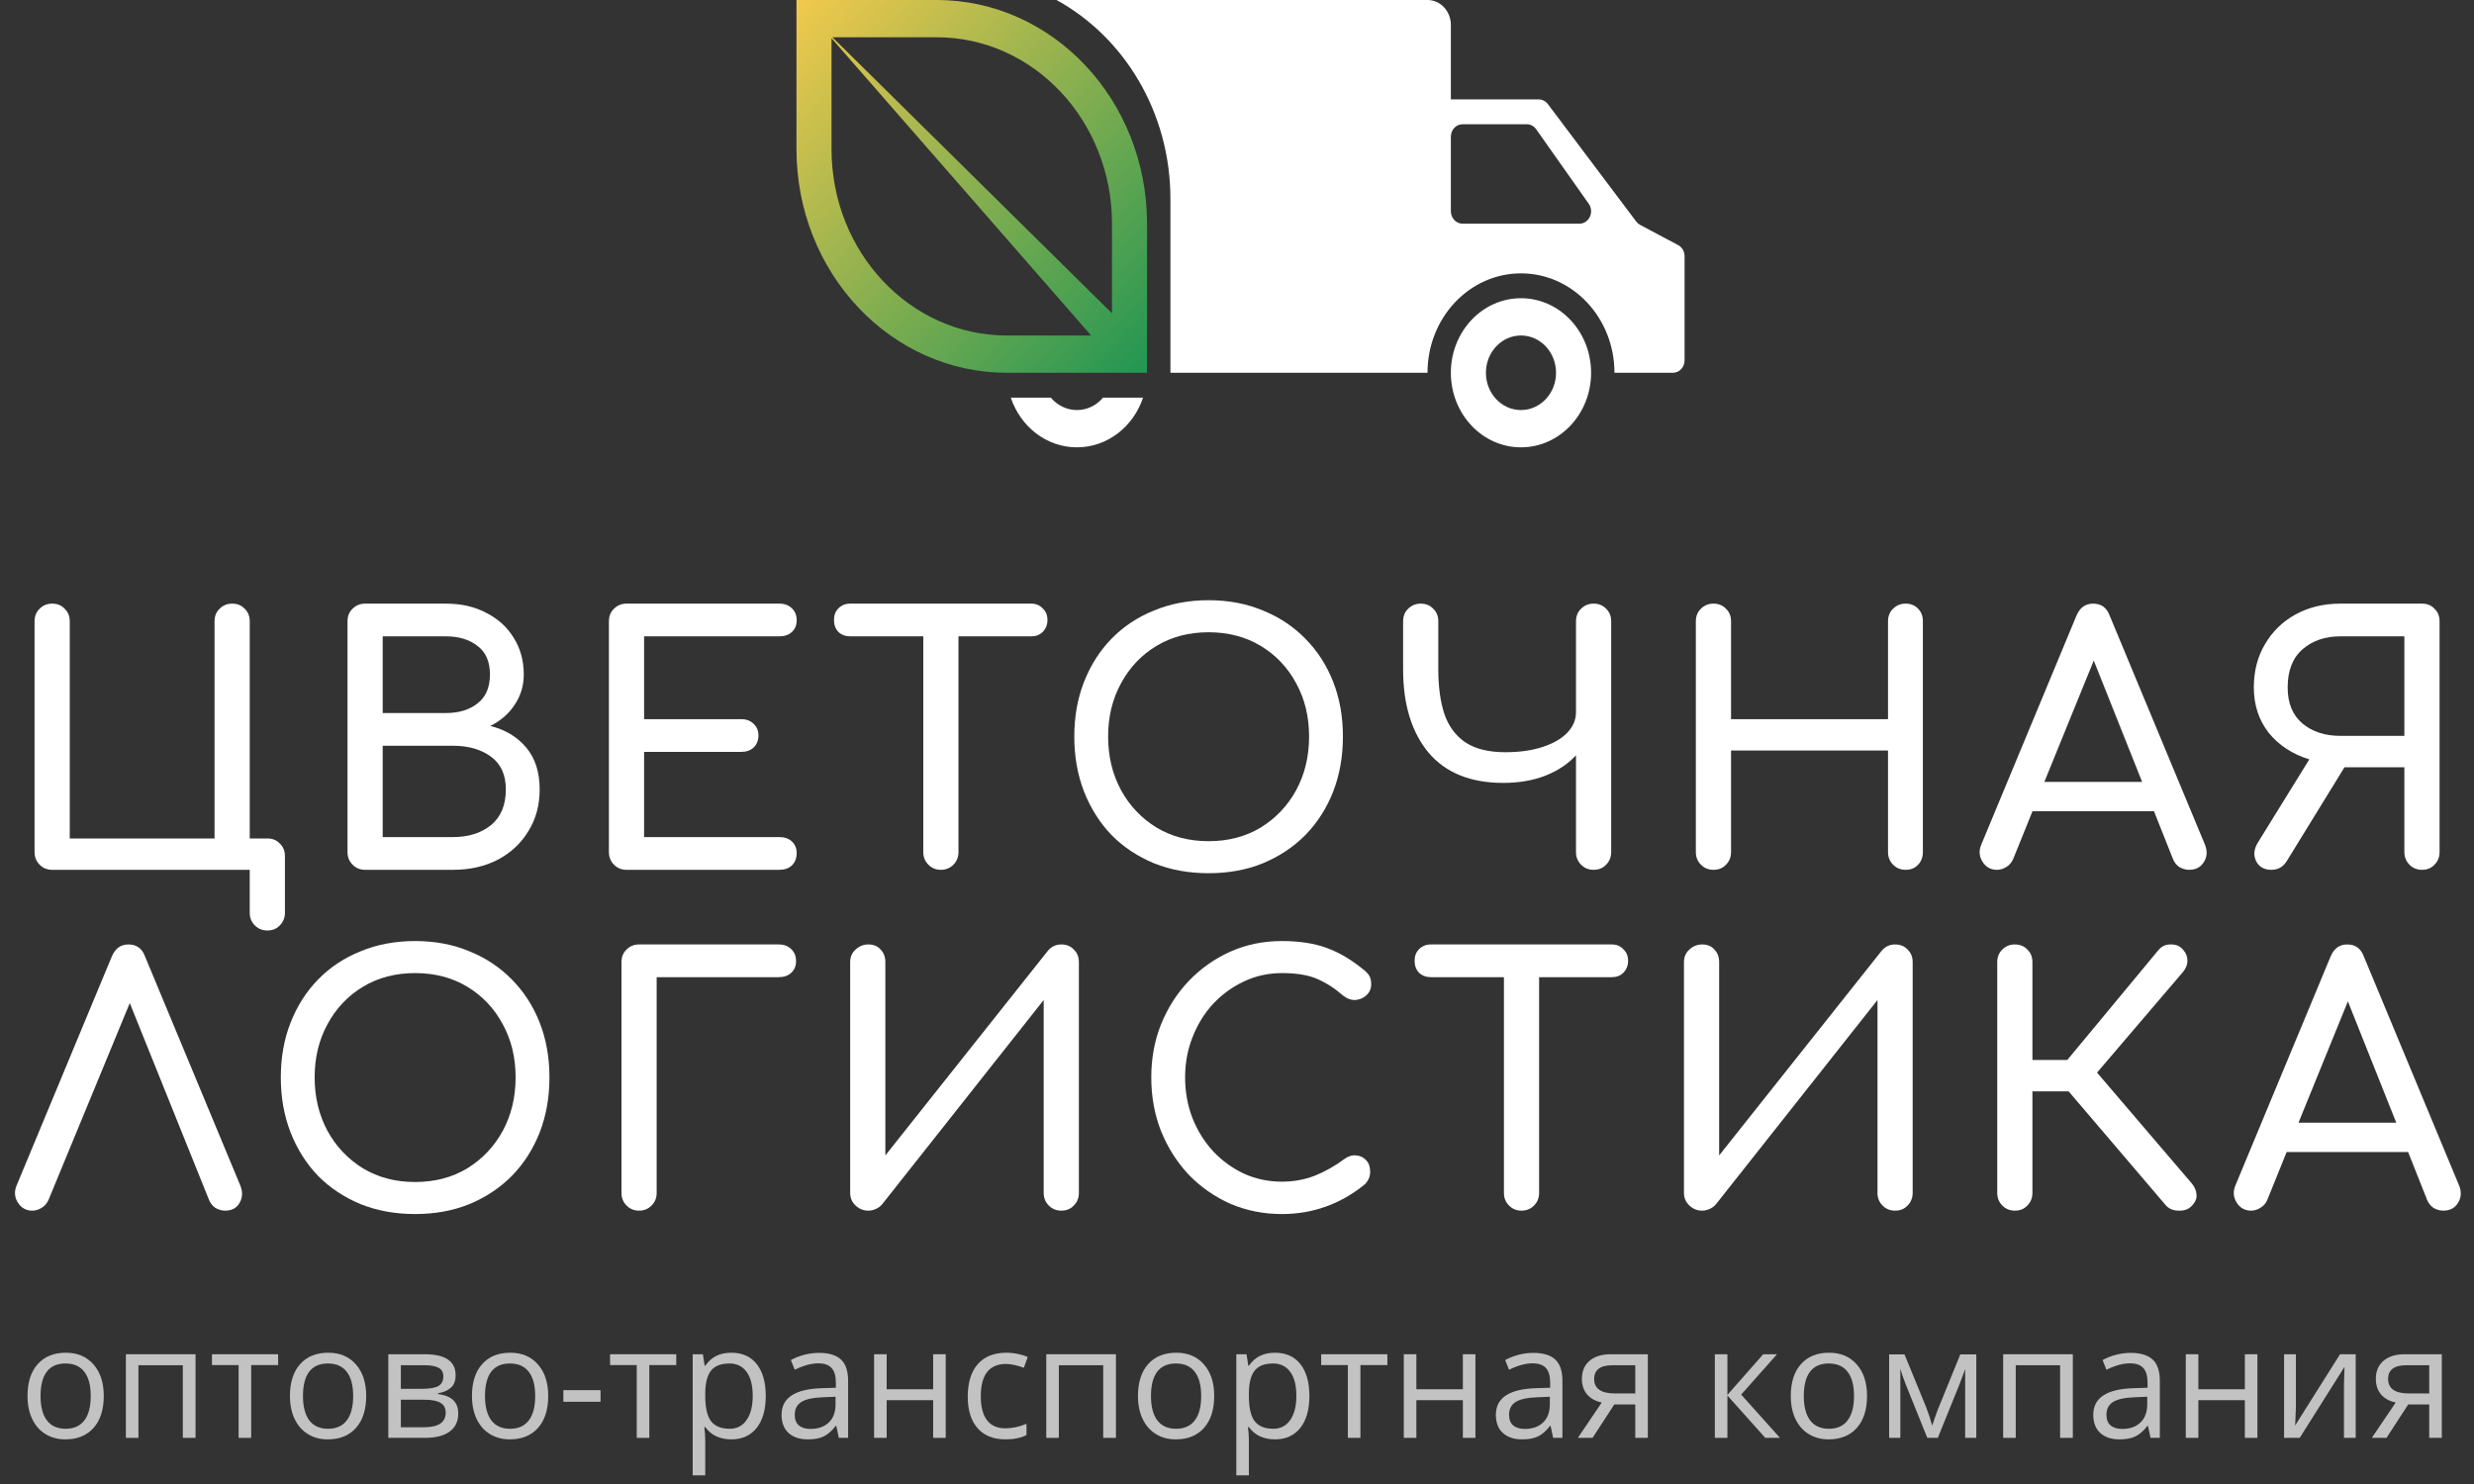 <?xml version="1.0" encoding="UTF-8"?> <svg xmlns="http://www.w3.org/2000/svg" width="160" height="96" viewBox="0 0 160 96" fill="none"><rect x="0" y="0" width="160" height="96" fill="#333333" stroke="none"/> <path d="M17.289 60.193C16.968 60.193 16.698 60.082 16.479 59.862C16.26 59.641 16.151 59.369 16.151 59.046V56.268H3.373C3.052 56.268 2.782 56.158 2.563 55.937C2.344 55.717 2.235 55.445 2.235 55.121V40.195C2.235 39.857 2.344 39.585 2.563 39.379C2.782 39.159 3.052 39.049 3.373 39.049C3.708 39.049 3.978 39.159 4.182 39.379C4.401 39.585 4.511 39.857 4.511 40.195V54.24H13.875V40.195C13.875 39.857 13.985 39.585 14.204 39.379C14.422 39.159 14.692 39.049 15.013 39.049C15.349 39.049 15.618 39.159 15.823 39.379C16.041 39.585 16.151 39.857 16.151 40.195V54.24H17.289C17.624 54.24 17.894 54.35 18.098 54.57C18.317 54.776 18.427 55.048 18.427 55.386V59.046C18.427 59.369 18.317 59.641 18.098 59.862C17.894 60.082 17.624 60.193 17.289 60.193Z" fill="white"></path> <path d="M23.612 56.268C23.291 56.268 23.021 56.158 22.802 55.937C22.584 55.717 22.474 55.445 22.474 55.121V40.195C22.474 39.857 22.584 39.585 22.802 39.379C23.021 39.159 23.291 39.049 23.612 39.049H28.841C29.833 39.049 30.701 39.247 31.445 39.644C32.204 40.026 32.795 40.563 33.218 41.253C33.655 41.944 33.874 42.738 33.874 43.635C33.874 44.355 33.677 45.009 33.283 45.597C32.904 46.17 32.379 46.626 31.708 46.964C32.671 47.199 33.444 47.662 34.027 48.353C34.611 49.044 34.902 49.948 34.902 51.065C34.902 52.079 34.662 52.975 34.18 53.755C33.714 54.533 33.057 55.151 32.211 55.606C31.365 56.047 30.395 56.268 29.301 56.268H23.612ZM24.75 46.126H28.841C29.673 46.126 30.351 45.92 30.876 45.509C31.416 45.097 31.686 44.472 31.686 43.635C31.686 42.797 31.416 42.179 30.876 41.782C30.351 41.371 29.673 41.165 28.841 41.165H24.75V46.126ZM24.75 54.151H29.301C30.293 54.151 31.11 53.894 31.752 53.38C32.393 52.85 32.714 52.079 32.714 51.065C32.714 50.124 32.393 49.418 31.752 48.948C31.11 48.478 30.293 48.243 29.301 48.243H24.75V54.151Z" fill="white"></path> <path d="M40.518 56.268C40.197 56.268 39.927 56.158 39.709 55.937C39.49 55.717 39.38 55.445 39.38 55.121V40.195C39.38 39.857 39.49 39.585 39.709 39.379C39.927 39.159 40.197 39.049 40.518 39.049H50.408C50.743 39.049 51.013 39.151 51.218 39.357C51.422 39.548 51.524 39.806 51.524 40.129C51.524 40.438 51.422 40.688 51.218 40.879C51.013 41.07 50.743 41.165 50.408 41.165H41.656V46.523H47.935C48.271 46.523 48.541 46.626 48.745 46.831C48.949 47.023 49.051 47.272 49.051 47.581C49.051 47.89 48.949 48.147 48.745 48.353C48.541 48.544 48.271 48.639 47.935 48.639H41.656V54.151H50.408C50.743 54.151 51.013 54.247 51.218 54.438C51.422 54.629 51.524 54.879 51.524 55.188C51.524 55.511 51.422 55.776 51.218 55.981C51.013 56.172 50.743 56.268 50.408 56.268H40.518Z" fill="white"></path> <path d="M60.849 56.268C60.528 56.268 60.258 56.158 60.04 55.937C59.821 55.717 59.711 55.445 59.711 55.121V41.165H54.985C54.679 41.165 54.424 41.07 54.219 40.879C54.03 40.673 53.935 40.416 53.935 40.107C53.935 39.798 54.03 39.548 54.219 39.357C54.424 39.151 54.679 39.049 54.985 39.049H66.691C66.998 39.049 67.246 39.151 67.435 39.357C67.639 39.548 67.742 39.798 67.742 40.107C67.742 40.416 67.639 40.673 67.435 40.879C67.246 41.07 66.998 41.165 66.691 41.165H61.987V55.121C61.987 55.445 61.878 55.717 61.659 55.937C61.44 56.158 61.17 56.268 60.849 56.268Z" fill="white"></path> <path d="M78.164 56.488C76.88 56.488 75.706 56.275 74.641 55.849C73.576 55.408 72.657 54.798 71.884 54.019C71.126 53.225 70.535 52.292 70.112 51.219C69.689 50.131 69.477 48.941 69.477 47.647C69.477 46.354 69.689 45.171 70.112 44.098C70.535 43.025 71.126 42.099 71.884 41.319C72.657 40.526 73.576 39.916 74.641 39.49C75.706 39.049 76.88 38.828 78.164 38.828C79.447 38.828 80.614 39.049 81.665 39.49C82.729 39.916 83.648 40.526 84.421 41.319C85.195 42.099 85.793 43.025 86.216 44.098C86.639 45.171 86.85 46.354 86.85 47.647C86.85 48.941 86.639 50.131 86.216 51.219C85.793 52.292 85.195 53.225 84.421 54.019C83.648 54.798 82.729 55.408 81.665 55.849C80.614 56.275 79.447 56.488 78.164 56.488ZM78.164 54.416C79.433 54.416 80.556 54.122 81.533 53.534C82.511 52.931 83.276 52.123 83.831 51.109C84.385 50.08 84.662 48.926 84.662 47.647C84.662 46.368 84.385 45.222 83.831 44.208C83.276 43.179 82.511 42.37 81.533 41.782C80.556 41.195 79.433 40.901 78.164 40.901C76.895 40.901 75.772 41.195 74.794 41.782C73.817 42.37 73.051 43.179 72.497 44.208C71.942 45.222 71.665 46.368 71.665 47.647C71.665 48.926 71.942 50.08 72.497 51.109C73.051 52.123 73.817 52.931 74.794 53.534C75.772 54.122 76.895 54.416 78.164 54.416Z" fill="white"></path> <path d="M97.219 50.646C95.104 50.646 93.492 49.992 92.384 48.684C91.29 47.361 90.743 45.567 90.743 43.304V40.195C90.743 39.857 90.852 39.585 91.071 39.379C91.29 39.159 91.56 39.049 91.88 39.049C92.216 39.049 92.486 39.159 92.69 39.379C92.909 39.585 93.018 39.857 93.018 40.195V43.304C93.018 44.421 93.15 45.384 93.412 46.192C93.689 46.986 94.141 47.596 94.769 48.022C95.41 48.448 96.271 48.661 97.351 48.661C98.255 48.661 99.05 48.551 99.736 48.331C100.421 48.11 100.954 47.809 101.333 47.427C101.727 47.03 101.924 46.574 101.924 46.06V40.195C101.924 39.857 102.033 39.585 102.252 39.379C102.471 39.159 102.74 39.049 103.061 39.049C103.397 39.049 103.667 39.159 103.871 39.379C104.09 39.585 104.199 39.857 104.199 40.195V55.121C104.199 55.445 104.09 55.717 103.871 55.937C103.667 56.158 103.397 56.268 103.061 56.268C102.74 56.268 102.471 56.158 102.252 55.937C102.033 55.717 101.924 55.445 101.924 55.121V48.86C101.413 49.418 100.749 49.859 99.933 50.183C99.13 50.491 98.226 50.646 97.219 50.646Z" fill="white"></path> <path d="M110.813 56.268C110.492 56.268 110.222 56.158 110.003 55.937C109.785 55.717 109.675 55.445 109.675 55.121V40.195C109.675 39.857 109.785 39.585 110.003 39.379C110.222 39.159 110.492 39.049 110.813 39.049C111.148 39.049 111.418 39.159 111.623 39.379C111.841 39.585 111.951 39.857 111.951 40.195V46.523H122.103V40.195C122.103 39.857 122.213 39.585 122.431 39.379C122.65 39.159 122.92 39.049 123.241 39.049C123.577 39.049 123.846 39.159 124.051 39.379C124.255 39.585 124.357 39.857 124.357 40.195V55.121C124.357 55.445 124.255 55.717 124.051 55.937C123.846 56.158 123.577 56.268 123.241 56.268C122.92 56.268 122.65 56.158 122.431 55.937C122.213 55.717 122.103 55.445 122.103 55.121V48.551H111.951V55.121C111.951 55.445 111.841 55.717 111.623 55.937C111.418 56.158 111.148 56.268 110.813 56.268Z" fill="white"></path> <path d="M129.151 56.268C128.742 56.268 128.429 56.092 128.21 55.739C127.991 55.386 127.969 55.011 128.144 54.614L134.293 39.82C134.511 39.306 134.869 39.049 135.365 39.049C135.89 39.049 136.247 39.306 136.437 39.82L142.607 54.658C142.768 55.07 142.738 55.445 142.52 55.783C142.315 56.106 142.002 56.268 141.579 56.268C141.36 56.268 141.148 56.209 140.944 56.092C140.755 55.959 140.616 55.783 140.529 55.562L139.303 52.476H131.448L130.201 55.562C130.099 55.798 129.946 55.974 129.742 56.092C129.552 56.209 129.355 56.268 129.151 56.268ZM132.214 50.58H138.537L135.409 42.731L132.214 50.58Z" fill="white"></path> <path d="M146.898 56.268C146.432 56.268 146.103 56.084 145.914 55.717C145.724 55.335 145.761 54.93 146.023 54.504L149.349 49.124C148.255 48.786 147.38 48.213 146.723 47.405C146.082 46.582 145.761 45.604 145.761 44.472C145.761 43.414 146.001 42.481 146.483 41.672C146.964 40.849 147.621 40.21 148.452 39.754C149.298 39.284 150.268 39.049 151.362 39.049H156.635C156.971 39.049 157.241 39.159 157.445 39.379C157.664 39.585 157.773 39.857 157.773 40.195V55.121C157.773 55.445 157.664 55.717 157.445 55.937C157.241 56.158 156.971 56.268 156.635 56.268C156.314 56.268 156.044 56.158 155.826 55.937C155.607 55.717 155.497 55.445 155.497 55.121V49.632H151.625L147.883 55.717C147.65 56.084 147.321 56.268 146.898 56.268ZM151.362 47.603H155.497V41.165H151.362C150.37 41.165 149.553 41.444 148.911 42.003C148.27 42.562 147.949 43.385 147.949 44.472C147.949 45.487 148.27 46.266 148.911 46.809C149.553 47.339 150.37 47.603 151.362 47.603Z" fill="white"></path> <path d="M2.092 78.316C1.684 78.316 1.37 78.139 1.151 77.787C0.932 77.434 0.91 77.059 1.085 76.662L7.234 61.868C7.453 61.354 7.81 61.096 8.306 61.096C8.831 61.096 9.188 61.354 9.378 61.868L15.548 76.706C15.709 77.118 15.687 77.493 15.483 77.831C15.293 78.154 14.987 78.316 14.564 78.316C14.345 78.316 14.133 78.257 13.929 78.139C13.74 78.007 13.601 77.831 13.514 77.61L8.393 64.889L3.142 77.61C3.04 77.845 2.887 78.022 2.683 78.139C2.493 78.257 2.296 78.316 2.092 78.316Z" fill="white"></path> <path d="M26.848 78.536C25.564 78.536 24.39 78.323 23.325 77.897C22.26 77.456 21.341 76.846 20.568 76.067C19.809 75.273 19.219 74.34 18.796 73.267C18.372 72.179 18.161 70.989 18.161 69.695C18.161 68.402 18.372 67.218 18.796 66.145C19.219 65.072 19.809 64.146 20.568 63.367C21.341 62.574 22.26 61.964 23.325 61.537C24.39 61.096 25.564 60.876 26.848 60.876C28.131 60.876 29.298 61.096 30.348 61.537C31.413 61.964 32.332 62.574 33.105 63.367C33.878 64.146 34.476 65.072 34.9 66.145C35.322 67.218 35.534 68.402 35.534 69.695C35.534 70.989 35.322 72.179 34.9 73.267C34.476 74.34 33.878 75.273 33.105 76.067C32.332 76.846 31.413 77.456 30.348 77.897C29.298 78.323 28.131 78.536 26.848 78.536ZM26.848 76.464C28.117 76.464 29.24 76.17 30.217 75.582C31.194 74.979 31.96 74.171 32.514 73.157C33.069 72.128 33.346 70.974 33.346 69.695C33.346 68.416 33.069 67.27 32.514 66.256C31.96 65.227 31.194 64.418 30.217 63.83C29.24 63.242 28.117 62.949 26.848 62.949C25.578 62.949 24.455 63.242 23.478 63.83C22.501 64.418 21.735 65.227 21.18 66.256C20.626 67.27 20.349 68.416 20.349 69.695C20.349 70.974 20.626 72.128 21.18 73.157C21.735 74.171 22.501 74.979 23.478 75.582C24.455 76.17 25.578 76.464 26.848 76.464Z" fill="white"></path> <path d="M41.33 78.316C41.009 78.316 40.739 78.206 40.52 77.985C40.302 77.765 40.192 77.493 40.192 77.169V62.243C40.192 61.905 40.302 61.633 40.52 61.427C40.739 61.207 41.009 61.096 41.33 61.096H50.367C50.702 61.096 50.972 61.199 51.176 61.405C51.38 61.596 51.483 61.853 51.483 62.177C51.483 62.486 51.38 62.735 51.176 62.926C50.972 63.117 50.702 63.213 50.367 63.213H42.468V77.169C42.468 77.493 42.358 77.765 42.14 77.985C41.921 78.206 41.651 78.316 41.33 78.316Z" fill="white"></path> <path d="M56.164 78.316C55.843 78.316 55.566 78.206 55.333 77.985C55.1 77.765 54.983 77.493 54.983 77.169V62.243C54.983 61.905 55.1 61.633 55.333 61.427C55.566 61.207 55.843 61.096 56.164 61.096C56.5 61.096 56.763 61.207 56.952 61.427C57.156 61.633 57.258 61.905 57.258 62.243V74.744L67.761 61.515C67.994 61.236 68.286 61.096 68.636 61.096C68.972 61.096 69.242 61.207 69.446 61.427C69.665 61.633 69.774 61.905 69.774 62.243V77.169C69.774 77.493 69.665 77.765 69.446 77.985C69.242 78.206 68.972 78.316 68.636 78.316C68.315 78.316 68.045 78.206 67.827 77.985C67.608 77.765 67.498 77.493 67.498 77.169V64.69L57.04 77.919C56.938 78.037 56.806 78.132 56.646 78.206C56.485 78.279 56.325 78.316 56.164 78.316Z" fill="white"></path> <path d="M82.902 78.536C81.72 78.536 80.612 78.316 79.576 77.875C78.555 77.419 77.658 76.794 76.885 76.001C76.126 75.192 75.528 74.252 75.09 73.179C74.667 72.106 74.456 70.945 74.456 69.695C74.456 68.46 74.667 67.314 75.09 66.256C75.528 65.183 76.126 64.249 76.885 63.456C77.658 62.647 78.555 62.015 79.576 61.559C80.597 61.104 81.706 60.876 82.902 60.876C84.025 60.876 84.988 61.023 85.79 61.317C86.607 61.611 87.424 62.096 88.24 62.772C88.415 62.919 88.532 63.059 88.591 63.191C88.649 63.323 88.678 63.485 88.678 63.676C88.678 63.955 88.576 64.191 88.372 64.382C88.182 64.558 87.949 64.661 87.672 64.69C87.394 64.705 87.125 64.609 86.862 64.404C86.322 63.933 85.761 63.573 85.177 63.323C84.608 63.073 83.85 62.949 82.902 62.949C82.041 62.949 81.231 63.125 80.473 63.478C79.715 63.83 79.043 64.315 78.46 64.933C77.891 65.55 77.446 66.27 77.125 67.094C76.804 67.902 76.644 68.769 76.644 69.695C76.644 70.636 76.804 71.518 77.125 72.341C77.446 73.149 77.891 73.862 78.46 74.48C79.043 75.097 79.715 75.582 80.473 75.935C81.231 76.273 82.041 76.442 82.902 76.442C83.646 76.442 84.346 76.317 85.002 76.067C85.673 75.802 86.315 75.442 86.928 74.987C87.19 74.796 87.445 74.715 87.694 74.744C87.956 74.759 88.175 74.862 88.35 75.053C88.525 75.229 88.612 75.479 88.612 75.802C88.612 76.111 88.496 76.383 88.262 76.618C86.687 77.897 84.9 78.536 82.902 78.536Z" fill="white"></path> <path d="M98.4 78.316C98.08 78.316 97.81 78.206 97.591 77.985C97.372 77.765 97.263 77.493 97.263 77.169V63.213H92.537C92.23 63.213 91.975 63.117 91.771 62.926C91.581 62.721 91.486 62.463 91.486 62.155C91.486 61.846 91.581 61.596 91.771 61.405C91.975 61.199 92.23 61.096 92.537 61.096H104.243C104.549 61.096 104.797 61.199 104.986 61.405C105.191 61.596 105.293 61.846 105.293 62.155C105.293 62.463 105.191 62.721 104.986 62.926C104.797 63.117 104.549 63.213 104.243 63.213H99.538V77.169C99.538 77.493 99.429 77.765 99.21 77.985C98.991 78.206 98.721 78.316 98.4 78.316Z" fill="white"></path> <path d="M110.088 78.316C109.767 78.316 109.489 78.206 109.256 77.985C109.023 77.765 108.906 77.493 108.906 77.169V62.243C108.906 61.905 109.023 61.633 109.256 61.427C109.489 61.207 109.767 61.096 110.088 61.096C110.423 61.096 110.686 61.207 110.875 61.427C111.079 61.633 111.182 61.905 111.182 62.243V74.744L121.684 61.515C121.917 61.236 122.209 61.096 122.559 61.096C122.895 61.096 123.165 61.207 123.369 61.427C123.588 61.633 123.697 61.905 123.697 62.243V77.169C123.697 77.493 123.588 77.765 123.369 77.985C123.165 78.206 122.895 78.316 122.559 78.316C122.238 78.316 121.969 78.206 121.75 77.985C121.531 77.765 121.422 77.493 121.422 77.169V64.69L110.963 77.919C110.861 78.037 110.729 78.132 110.569 78.206C110.408 78.279 110.248 78.316 110.088 78.316Z" fill="white"></path> <path d="M130.304 78.316C129.984 78.316 129.714 78.206 129.495 77.985C129.276 77.765 129.167 77.493 129.167 77.169V62.243C129.167 61.905 129.276 61.633 129.495 61.427C129.714 61.207 129.984 61.096 130.304 61.096C130.64 61.096 130.91 61.207 131.114 61.427C131.333 61.633 131.442 61.905 131.442 62.243V68.571H133.696L139.582 61.471C139.786 61.221 140.048 61.096 140.369 61.096C140.705 61.082 140.975 61.192 141.179 61.427C141.383 61.662 141.478 61.912 141.463 62.177C141.463 62.427 141.361 62.669 141.157 62.904L135.621 69.386L141.726 76.53C141.93 76.765 142.04 77.015 142.054 77.28C142.083 77.529 141.974 77.779 141.726 78.029C141.522 78.235 141.245 78.331 140.895 78.316C140.544 78.316 140.267 78.198 140.063 77.963L133.783 70.599H131.442V77.169C131.442 77.493 131.333 77.765 131.114 77.985C130.91 78.206 130.64 78.316 130.304 78.316Z" fill="white"></path> <path d="M145.587 78.316C145.178 78.316 144.865 78.139 144.646 77.787C144.427 77.434 144.405 77.059 144.58 76.662L150.729 61.868C150.947 61.354 151.305 61.096 151.801 61.096C152.326 61.096 152.683 61.354 152.873 61.868L159.043 76.706C159.204 77.118 159.174 77.493 158.956 77.831C158.751 78.154 158.438 78.316 158.015 78.316C157.796 78.316 157.584 78.257 157.38 78.139C157.191 78.007 157.052 77.831 156.964 77.61L155.739 74.524H147.884L146.637 77.61C146.535 77.845 146.382 78.022 146.177 78.139C145.988 78.257 145.791 78.316 145.587 78.316ZM148.65 72.627H154.973L151.844 64.778L148.65 72.627Z" fill="white"></path> <g opacity="0.7"> <path d="M6.711 90.305C6.711 91.187 6.49 91.876 6.05 92.373C5.609 92.866 5 93.113 4.223 93.113C3.743 93.113 3.317 93 2.945 92.773C2.573 92.546 2.286 92.22 2.083 91.796C1.881 91.371 1.78 90.875 1.78 90.305C1.78 89.424 1.998 88.738 2.436 88.248C2.873 87.754 3.481 87.508 4.257 87.508C5.008 87.508 5.604 87.76 6.045 88.263C6.489 88.766 6.711 89.447 6.711 90.305ZM2.622 90.305C2.622 90.996 2.759 91.523 3.033 91.885C3.308 92.246 3.711 92.427 4.243 92.427C4.775 92.427 5.178 92.248 5.452 91.889C5.73 91.528 5.868 91 5.868 90.305C5.868 89.618 5.73 89.097 5.452 88.741C5.178 88.383 4.772 88.204 4.233 88.204C3.701 88.204 3.299 88.379 3.028 88.731C2.757 89.084 2.622 89.608 2.622 90.305Z" fill="white"></path> <path d="M8.953 93.014H8.141V87.606H12.646V93.014H11.823V88.317H8.953V93.014Z" fill="white"></path> <path d="M17.988 88.307H16.245V93.014H15.432V88.307H13.708V87.606H17.988V88.307Z" fill="white"></path> <path d="M23.683 90.305C23.683 91.187 23.462 91.876 23.022 92.373C22.581 92.866 21.972 93.113 21.195 93.113C20.715 93.113 20.289 93 19.917 92.773C19.545 92.546 19.258 92.22 19.055 91.796C18.853 91.371 18.752 90.875 18.752 90.305C18.752 89.424 18.971 88.738 19.408 88.248C19.845 87.754 20.453 87.508 21.23 87.508C21.98 87.508 22.576 87.76 23.017 88.263C23.461 88.766 23.683 89.447 23.683 90.305ZM19.594 90.305C19.594 90.996 19.731 91.523 20.005 91.885C20.279 92.246 20.683 92.427 21.215 92.427C21.747 92.427 22.15 92.248 22.424 91.889C22.702 91.528 22.84 91 22.84 90.305C22.84 89.618 22.702 89.097 22.424 88.741C22.15 88.383 21.744 88.204 21.205 88.204C20.673 88.204 20.271 88.379 20 88.731C19.73 89.084 19.594 89.608 19.594 90.305Z" fill="white"></path> <path d="M29.466 88.963C29.466 89.315 29.365 89.584 29.162 89.768C28.963 89.949 28.682 90.07 28.32 90.133V90.177C28.777 90.24 29.11 90.375 29.319 90.582C29.531 90.789 29.637 91.075 29.637 91.44C29.637 91.944 29.453 92.332 29.084 92.605C28.718 92.878 28.183 93.014 27.478 93.014H25.113V87.606H27.468C28.8 87.606 29.466 88.059 29.466 88.963ZM28.824 91.386C28.824 91.093 28.713 90.881 28.491 90.75C28.273 90.615 27.909 90.547 27.399 90.547H25.925V92.329H27.419C28.356 92.329 28.824 92.014 28.824 91.386ZM28.672 89.042C28.672 88.779 28.571 88.593 28.369 88.485C28.17 88.373 27.866 88.317 27.458 88.317H25.925V89.842H27.301C27.804 89.842 28.158 89.779 28.364 89.654C28.57 89.529 28.672 89.325 28.672 89.042Z" fill="white"></path> <path d="M35.455 90.305C35.455 91.187 35.234 91.876 34.793 92.373C34.353 92.866 33.744 93.113 32.967 93.113C32.487 93.113 32.061 93 31.689 92.773C31.317 92.546 31.029 92.22 30.827 91.796C30.625 91.371 30.523 90.875 30.523 90.305C30.523 89.424 30.742 88.738 31.18 88.248C31.617 87.754 32.224 87.508 33.001 87.508C33.752 87.508 34.348 87.76 34.788 88.263C35.233 88.766 35.455 89.447 35.455 90.305ZM31.366 90.305C31.366 90.996 31.503 91.523 31.777 91.885C32.051 92.246 32.454 92.427 32.986 92.427C33.519 92.427 33.922 92.248 34.196 91.889C34.474 91.528 34.612 91 34.612 90.305C34.612 89.618 34.474 89.097 34.196 88.741C33.922 88.383 33.515 88.204 32.977 88.204C32.445 88.204 32.043 88.379 31.772 88.731C31.501 89.084 31.366 89.608 31.366 90.305Z" fill="white"></path> <path d="M36.434 90.68V89.93H38.838V90.68H36.434Z" fill="white"></path> <path d="M43.735 88.307H41.992V93.014H41.179V88.307H39.455V87.606H43.735V88.307Z" fill="white"></path> <path d="M47.295 93.113C46.946 93.113 46.626 93.049 46.335 92.921C46.048 92.789 45.806 92.588 45.61 92.319H45.551C45.591 92.635 45.61 92.934 45.61 93.217V95.442H44.797V87.606H45.459L45.571 88.347H45.61C45.819 88.051 46.062 87.837 46.34 87.705C46.617 87.574 46.936 87.508 47.295 87.508C48.006 87.508 48.555 87.753 48.94 88.243C49.328 88.733 49.523 89.421 49.523 90.305C49.523 91.194 49.325 91.885 48.93 92.378C48.538 92.868 47.993 93.113 47.295 93.113ZM47.177 88.204C46.629 88.204 46.232 88.356 45.987 88.662C45.742 88.968 45.617 89.455 45.61 90.123V90.305C45.61 91.065 45.736 91.61 45.987 91.939C46.239 92.264 46.642 92.427 47.197 92.427C47.66 92.427 48.023 92.238 48.284 91.86C48.548 91.481 48.681 90.96 48.681 90.296C48.681 89.621 48.548 89.105 48.284 88.746C48.023 88.385 47.654 88.204 47.177 88.204Z" fill="white"></path> <path d="M54.248 93.014L54.087 92.245H54.047C53.78 92.584 53.512 92.814 53.244 92.935C52.98 93.054 52.648 93.113 52.25 93.113C51.718 93.113 51.3 92.975 50.997 92.699C50.696 92.422 50.546 92.029 50.546 91.519C50.546 90.427 51.413 89.855 53.146 89.802L54.057 89.773V89.437C54.057 89.013 53.966 88.7 53.783 88.5C53.603 88.296 53.315 88.194 52.916 88.194C52.469 88.194 51.963 88.332 51.398 88.608L51.148 87.981C51.413 87.837 51.702 87.723 52.015 87.641C52.332 87.559 52.648 87.518 52.965 87.518C53.605 87.518 54.078 87.661 54.385 87.947C54.695 88.233 54.85 88.692 54.85 89.324V93.014H54.248ZM52.412 92.437C52.918 92.437 53.315 92.297 53.602 92.018C53.892 91.738 54.038 91.347 54.038 90.843V90.355L53.225 90.389C52.578 90.412 52.111 90.514 51.824 90.695C51.54 90.873 51.398 91.151 51.398 91.529C51.398 91.825 51.486 92.051 51.663 92.205C51.842 92.36 52.092 92.437 52.412 92.437Z" fill="white"></path> <path d="M57.343 87.606V89.871H60.349V87.606H61.162V93.014H60.349V90.577H57.343V93.014H56.53V87.606H57.343Z" fill="white"></path> <path d="M65.031 93.113C64.254 93.113 63.651 92.873 63.224 92.393C62.799 91.909 62.587 91.227 62.587 90.345C62.587 89.44 62.803 88.741 63.234 88.248C63.668 87.754 64.285 87.508 65.085 87.508C65.343 87.508 65.6 87.536 65.858 87.592C66.116 87.648 66.319 87.713 66.465 87.789L66.216 88.485C66.036 88.412 65.84 88.353 65.628 88.307C65.416 88.258 65.228 88.233 65.065 88.233C63.975 88.233 63.429 88.934 63.429 90.335C63.429 91 63.562 91.51 63.826 91.865C64.094 92.22 64.489 92.398 65.011 92.398C65.458 92.398 65.917 92.301 66.387 92.106V92.832C66.028 93.019 65.576 93.113 65.031 93.113Z" fill="white"></path> <path d="M68.478 93.014H67.665V87.606H72.17V93.014H71.347V88.317H68.478V93.014Z" fill="white"></path> <path d="M78.526 90.305C78.526 91.187 78.306 91.876 77.865 92.373C77.424 92.866 76.816 93.113 76.038 93.113C75.559 93.113 75.133 93 74.76 92.773C74.388 92.546 74.101 92.22 73.899 91.796C73.696 91.371 73.595 90.875 73.595 90.305C73.595 89.424 73.814 88.738 74.251 88.248C74.689 87.754 75.296 87.508 76.073 87.508C76.824 87.508 77.419 87.76 77.86 88.263C78.304 88.766 78.526 89.447 78.526 90.305ZM74.437 90.305C74.437 90.996 74.574 91.523 74.849 91.885C75.123 92.246 75.526 92.427 76.058 92.427C76.59 92.427 76.993 92.248 77.268 91.889C77.545 91.528 77.684 91 77.684 90.305C77.684 89.618 77.545 89.097 77.268 88.741C76.993 88.383 76.587 88.204 76.048 88.204C75.516 88.204 75.115 88.379 74.844 88.731C74.573 89.084 74.437 89.608 74.437 90.305Z" fill="white"></path> <path d="M82.453 93.113C82.104 93.113 81.784 93.049 81.493 92.921C81.206 92.789 80.965 92.588 80.769 92.319H80.71C80.749 92.635 80.769 92.934 80.769 93.217V95.442H79.956V87.606H80.617L80.73 88.347H80.769C80.978 88.051 81.221 87.837 81.498 87.705C81.776 87.574 82.094 87.508 82.453 87.508C83.165 87.508 83.713 87.753 84.099 88.243C84.487 88.733 84.681 89.421 84.681 90.305C84.681 91.194 84.484 91.885 84.089 92.378C83.697 92.868 83.152 93.113 82.453 93.113ZM82.336 88.204C81.787 88.204 81.391 88.356 81.146 88.662C80.901 88.968 80.775 89.455 80.769 90.123V90.305C80.769 91.065 80.894 91.61 81.146 91.939C81.397 92.264 81.8 92.427 82.355 92.427C82.819 92.427 83.181 92.238 83.442 91.86C83.707 91.481 83.839 90.96 83.839 90.296C83.839 89.621 83.707 89.105 83.442 88.746C83.181 88.385 82.812 88.204 82.336 88.204Z" fill="white"></path> <path d="M89.725 88.307H87.982V93.014H87.169V88.307H85.445V87.606H89.725V88.307Z" fill="white"></path> <path d="M91.6 87.606V89.871H94.607V87.606H95.42V93.014H94.607V90.577H91.6V93.014H90.787V87.606H91.6Z" fill="white"></path> <path d="M100.444 93.014L100.282 92.245H100.243C99.975 92.584 99.708 92.814 99.44 92.935C99.176 93.054 98.844 93.113 98.446 93.113C97.914 93.113 97.496 92.975 97.192 92.699C96.892 92.422 96.742 92.029 96.742 91.519C96.742 90.427 97.609 89.855 99.342 89.802L100.253 89.773V89.437C100.253 89.013 100.161 88.7 99.979 88.5C99.799 88.296 99.51 88.194 99.112 88.194C98.665 88.194 98.159 88.332 97.594 88.608L97.344 87.981C97.609 87.837 97.897 87.723 98.211 87.641C98.528 87.559 98.844 87.518 99.161 87.518C99.801 87.518 100.274 87.661 100.581 87.947C100.891 88.233 101.046 88.692 101.046 89.324V93.014H100.444ZM98.608 92.437C99.114 92.437 99.51 92.297 99.797 92.018C100.088 91.738 100.233 91.347 100.233 90.843V90.355L99.42 90.389C98.774 90.412 98.307 90.514 98.02 90.695C97.736 90.873 97.594 91.151 97.594 91.529C97.594 91.825 97.682 92.051 97.858 92.205C98.038 92.36 98.288 92.437 98.608 92.437Z" fill="white"></path> <path d="M102.995 93.014H102.045L103.588 90.73C103.173 90.638 102.855 90.46 102.633 90.197C102.414 89.93 102.305 89.597 102.305 89.195C102.305 88.702 102.469 88.314 102.799 88.031C103.129 87.748 103.589 87.606 104.18 87.606H106.57V93.014H105.757V90.853H104.4L102.995 93.014ZM103.098 89.205C103.098 89.83 103.548 90.143 104.449 90.143H105.757V88.317H104.283C103.493 88.317 103.098 88.613 103.098 89.205Z" fill="white"></path> <path d="M114.032 87.606H114.923L112.607 90.217L115.114 93.014H114.164L111.716 90.276V93.014H110.903V87.606H111.716V90.236L114.032 87.606Z" fill="white"></path> <path d="M120.746 90.305C120.746 91.187 120.525 91.876 120.085 92.373C119.644 92.866 119.035 93.113 118.258 93.113C117.778 93.113 117.352 93 116.98 92.773C116.608 92.546 116.321 92.22 116.118 91.796C115.916 91.371 115.815 90.875 115.815 90.305C115.815 89.424 116.033 88.738 116.471 88.248C116.908 87.754 117.515 87.508 118.292 87.508C119.043 87.508 119.639 87.76 120.08 88.263C120.524 88.766 120.746 89.447 120.746 90.305ZM116.657 90.305C116.657 90.996 116.794 91.523 117.068 91.885C117.342 92.246 117.746 92.427 118.278 92.427C118.81 92.427 119.213 92.248 119.487 91.889C119.765 91.528 119.903 91 119.903 90.305C119.903 89.618 119.765 89.097 119.487 88.741C119.213 88.383 118.807 88.204 118.268 88.204C117.736 88.204 117.334 88.379 117.063 88.731C116.792 89.084 116.657 89.608 116.657 90.305Z" fill="white"></path> <path d="M124.962 92.225L125.114 91.766L125.324 91.184L126.778 87.616H127.812V93.014H127.092V88.549L126.994 88.835L126.71 89.59L125.324 93.014H124.643L123.258 89.58C123.085 89.139 122.965 88.796 122.9 88.549V93.014H122.175V87.616H123.17L124.575 91.046C124.715 91.407 124.844 91.801 124.962 92.225Z" fill="white"></path> <path d="M130.363 93.014H129.55V87.606H134.055V93.014H133.232V88.317H130.363V93.014Z" fill="white"></path> <path d="M139.079 93.014L138.917 92.245H138.878C138.611 92.584 138.343 92.814 138.075 92.935C137.811 93.054 137.479 93.113 137.081 93.113C136.549 93.113 136.131 92.975 135.828 92.699C135.527 92.422 135.377 92.029 135.377 91.519C135.377 90.427 136.244 89.855 137.977 89.802L138.888 89.773V89.437C138.888 89.013 138.797 88.7 138.614 88.5C138.434 88.296 138.145 88.194 137.747 88.194C137.3 88.194 136.794 88.332 136.229 88.608L135.979 87.981C136.244 87.837 136.533 87.723 136.846 87.641C137.163 87.559 137.479 87.518 137.796 87.518C138.436 87.518 138.909 87.661 139.216 87.947C139.526 88.233 139.681 88.692 139.681 89.324V93.014H139.079ZM137.243 92.437C137.749 92.437 138.145 92.297 138.433 92.018C138.723 91.738 138.868 91.347 138.868 90.843V90.355L138.056 90.389C137.409 90.412 136.942 90.514 136.655 90.695C136.371 90.873 136.229 91.151 136.229 91.529C136.229 91.825 136.317 92.051 136.493 92.205C136.673 92.36 136.923 92.437 137.243 92.437Z" fill="white"></path> <path d="M142.174 87.606V89.871H145.18V87.606H145.993V93.014H145.18V90.577H142.174V93.014H141.361V87.606H142.174Z" fill="white"></path> <path d="M148.481 87.606V91.036L148.446 91.934L148.432 92.215L151.335 87.606H152.349V93.014H151.59V89.709L151.605 89.057L151.629 88.416L148.73 93.014H147.717V87.606H148.481Z" fill="white"></path> <path d="M154.342 93.014H153.392L154.935 90.73C154.52 90.638 154.202 90.46 153.98 90.197C153.761 89.93 153.652 89.597 153.652 89.195C153.652 88.702 153.816 88.314 154.146 88.031C154.476 87.748 154.936 87.606 155.527 87.606H157.917V93.014H157.104V90.853H155.747L154.342 93.014ZM154.445 89.205C154.445 89.83 154.895 90.143 155.796 90.143H157.104V88.317H155.63C154.84 88.317 154.445 88.613 154.445 89.205Z" fill="white"></path> </g> <path fill-rule="evenodd" clip-rule="evenodd" d="M65.371 25.723C65.994 27.596 67.673 28.938 69.648 28.938C71.622 28.938 73.302 27.596 73.924 25.723H71.338C70.922 26.216 70.319 26.526 69.648 26.526C68.976 26.526 68.373 26.216 67.958 25.723H65.371ZM75.694 24.115H91.564H92.32C92.32 20.563 95.026 17.684 98.366 17.684C101.705 17.684 104.411 20.563 104.411 24.115H108.19C108.608 24.115 108.946 23.755 108.946 23.311V16.573C108.946 16.269 108.784 15.991 108.528 15.854L106.071 14.548C105.974 14.496 105.888 14.422 105.819 14.331L100.104 6.732C99.96 6.542 99.743 6.431 99.514 6.431H95.343H93.831V1.608C93.831 0.72 93.154 0 92.32 0H68.328C72.703 2.405 75.694 7.262 75.694 12.861V24.115ZM94.587 8.038C94.169 8.038 93.831 8.398 93.831 8.842V13.665C93.831 14.109 94.169 14.469 94.587 14.469H102.144C102.767 14.469 103.122 13.713 102.749 13.183L99.348 8.36C99.205 8.157 98.981 8.038 98.743 8.038H94.587ZM100.633 24.115C100.633 25.447 99.618 26.526 98.365 26.526C97.113 26.526 96.098 25.447 96.098 24.115C96.098 22.783 97.113 21.703 98.365 21.703C99.618 21.703 100.633 22.783 100.633 24.115ZM102.9 24.115C102.9 26.779 100.87 28.938 98.365 28.938C95.861 28.938 93.831 26.779 93.831 24.115C93.831 21.451 95.861 19.292 98.365 19.292C100.87 19.292 102.9 21.451 102.9 24.115Z" fill="white"></path> <path fill-rule="evenodd" clip-rule="evenodd" d="M53.835 2.411H60.579C66.84 2.411 71.915 7.81 71.915 14.469V20.268L53.835 2.411ZM53.777 2.473V9.646C53.777 16.305 58.852 21.703 65.113 21.703H70.565L53.777 2.473ZM72.671 24.115H71.915H65.113C57.6 24.115 51.51 17.637 51.51 9.646V2.411V0H53.777H60.579C68.092 0 74.182 6.478 74.182 14.469V21.703V22.507V24.115H72.671Z" fill="url(#paint0_linear)"></path> <defs> <linearGradient id="paint0_linear" x1="74.182" y1="24.115" x2="50.113" y2="1.486" gradientUnits="userSpaceOnUse"> <stop stop-color="#219653"></stop> <stop offset="1" stop-color="#F2C94C"></stop> </linearGradient> </defs> </svg> 